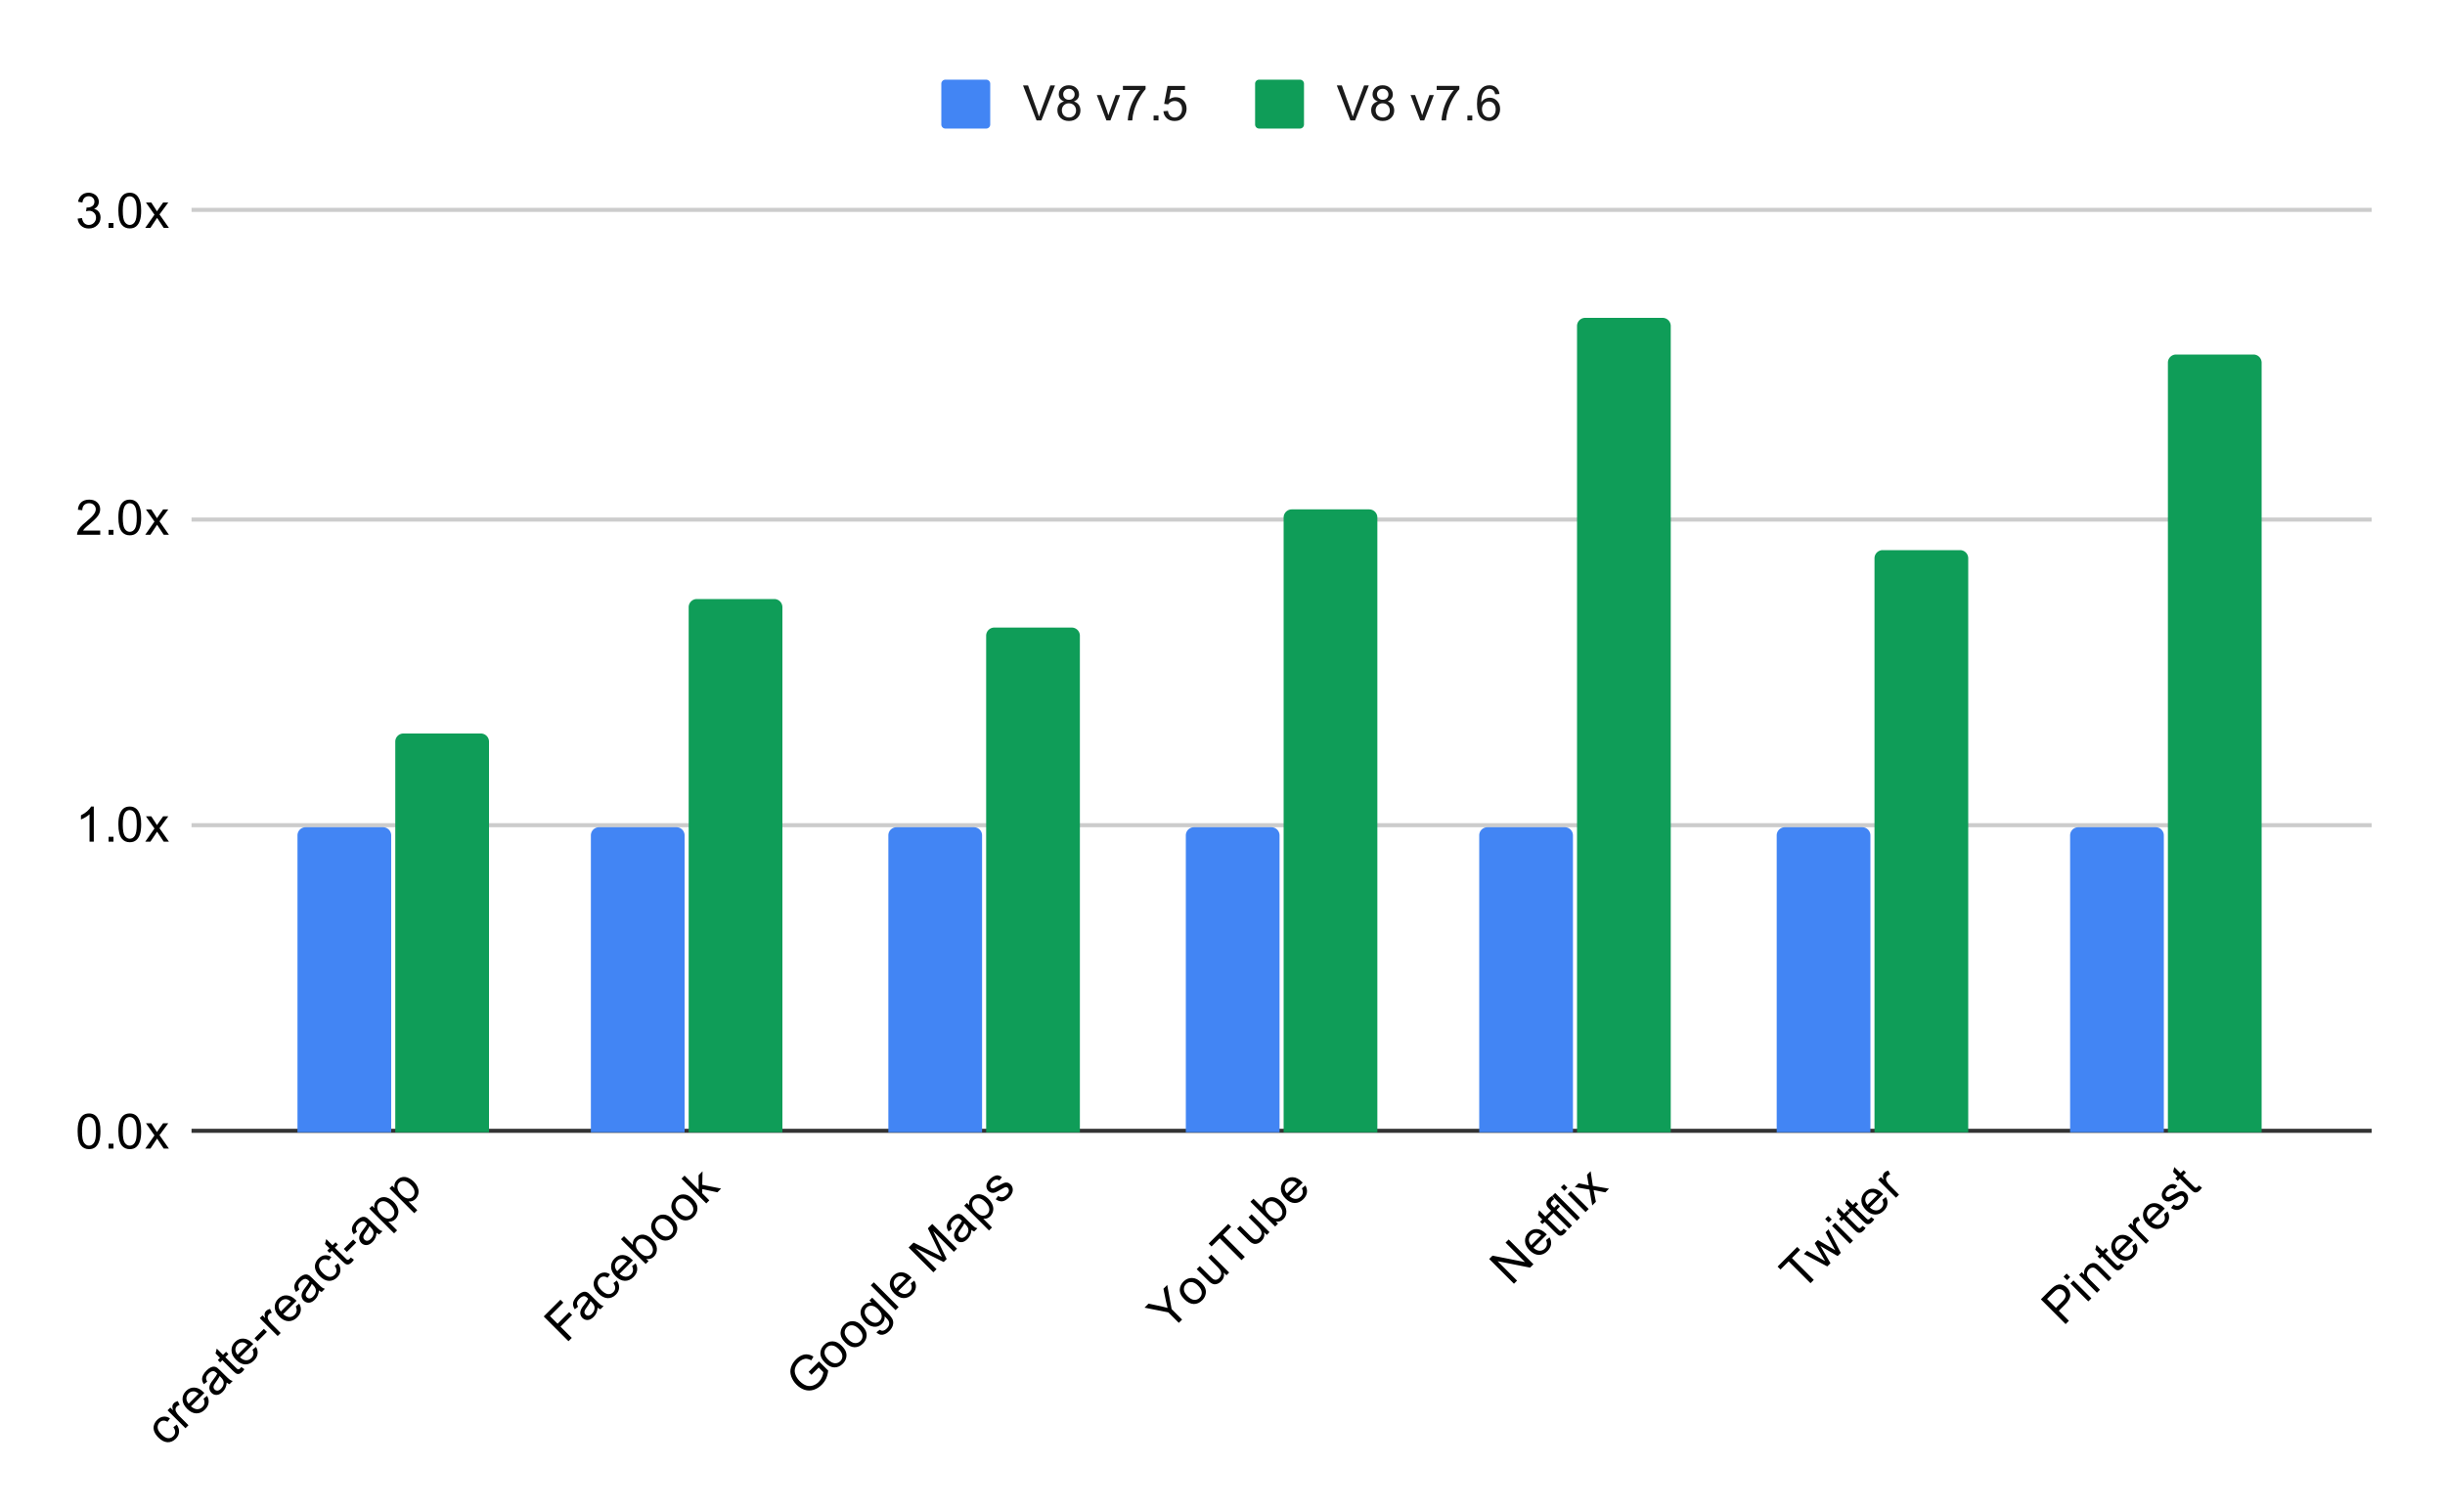 <svg fill="none" height="371" stroke-linecap="square" stroke-miterlimit="10" width="600" xmlns="http://www.w3.org/2000/svg" xmlns:xlink="http://www.w3.org/1999/xlink"><clipPath id="a"><path d="m47.55 51.917h533.9v225.943h-533.9z"/></clipPath><path d="m0 0h600v371h-600z" fill="#fff"/><path d="m47.5 277.5h534" stroke="#333" stroke-linecap="butt"/><path d="m47.5 202.5h534m-534-75h534m-534-76h534" stroke="#ccc" stroke-linecap="butt"/><path clip-path="url(#a)" d="m96 278h-23v-73a2 2 0 0 1 2-2h19a2 2 0 0 1 2 2z"/><path clip-path="url(#a)" d="m96 278h-23v-73a2 2 0 0 1 2-2h19a2 2 0 0 1 2 2z" fill="#4285f4"/><path clip-path="url(#a)" d="m168 278h-23v-73a2 2 0 0 1 2-2h19a2 2 0 0 1 2 2z"/><path clip-path="url(#a)" d="m168 278h-23v-73a2 2 0 0 1 2-2h19a2 2 0 0 1 2 2z" fill="#4285f4"/><path clip-path="url(#a)" d="m241 278h-23v-73a2 2 0 0 1 2-2h19a2 2 0 0 1 2 2z"/><path clip-path="url(#a)" d="m241 278h-23v-73a2 2 0 0 1 2-2h19a2 2 0 0 1 2 2z" fill="#4285f4"/><path clip-path="url(#a)" d="m314 278h-23v-73a2 2 0 0 1 2-2h19a2 2 0 0 1 2 2z"/><path clip-path="url(#a)" d="m314 278h-23v-73a2 2 0 0 1 2-2h19a2 2 0 0 1 2 2z" fill="#4285f4"/><path clip-path="url(#a)" d="m386 278h-23v-73a2 2 0 0 1 2-2h19a2 2 0 0 1 2 2z"/><path clip-path="url(#a)" d="m386 278h-23v-73a2 2 0 0 1 2-2h19a2 2 0 0 1 2 2z" fill="#4285f4"/><path clip-path="url(#a)" d="m459 278h-23v-73a2 2 0 0 1 2-2h19a2 2 0 0 1 2 2z"/><path clip-path="url(#a)" d="m459 278h-23v-73a2 2 0 0 1 2-2h19a2 2 0 0 1 2 2z" fill="#4285f4"/><path clip-path="url(#a)" d="m531 278h-23v-73a2 2 0 0 1 2-2h19a2 2 0 0 1 2 2z"/><path clip-path="url(#a)" d="m531 278h-23v-73a2 2 0 0 1 2-2h19a2 2 0 0 1 2 2z" fill="#4285f4"/><path clip-path="url(#a)" d="m120 278h-23v-96a2 2 0 0 1 2-2h19a2 2 0 0 1 2 2z"/><path clip-path="url(#a)" d="m120 278h-23v-96a2 2 0 0 1 2-2h19a2 2 0 0 1 2 2z" fill="#0f9d58"/><path clip-path="url(#a)" d="m192 278h-23v-129a2 2 0 0 1 2-2h19a2 2 0 0 1 2 2z"/><path clip-path="url(#a)" d="m192 278h-23v-129a2 2 0 0 1 2-2h19a2 2 0 0 1 2 2z" fill="#0f9d58"/><path clip-path="url(#a)" d="m265 278h-23v-122a2 2 0 0 1 2-2h19a2 2 0 0 1 2 2z"/><path clip-path="url(#a)" d="m265 278h-23v-122a2 2 0 0 1 2-2h19a2 2 0 0 1 2 2z" fill="#0f9d58"/><path clip-path="url(#a)" d="m338 278h-23v-151a2 2 0 0 1 2-2h19a2 2 0 0 1 2 2z"/><path clip-path="url(#a)" d="m338 278h-23v-151a2 2 0 0 1 2-2h19a2 2 0 0 1 2 2z" fill="#0f9d58"/><path clip-path="url(#a)" d="m410 278h-23v-198a2 2 0 0 1 2-2h19a2 2 0 0 1 2 2z"/><path clip-path="url(#a)" d="m410 278h-23v-198a2 2 0 0 1 2-2h19a2 2 0 0 1 2 2z" fill="#0f9d58"/><path clip-path="url(#a)" d="m483 278h-23v-141a2 2 0 0 1 2-2h19a2 2 0 0 1 2 2z"/><path clip-path="url(#a)" d="m483 278h-23v-141a2 2 0 0 1 2-2h19a2 2 0 0 1 2 2z" fill="#0f9d58"/><path clip-path="url(#a)" d="m555 278h-23v-189a2 2 0 0 1 2-2h19a2 2 0 0 1 2 2z"/><path clip-path="url(#a)" d="m555 278h-23v-189a2 2 0 0 1 2-2h19a2 2 0 0 1 2 2z" fill="#0f9d58"/><path d="m19.05 277.626q0-1.531.313-2.453.312-.937.921-1.437.625-.5 1.563-.5.687 0 1.203.28.531.282.875.813.344.516.531 1.266.188.75.188 2.031 0 1.516-.313 2.438-.297.922-.922 1.437-.609.5-1.562.5-1.235 0-1.953-.89-.844-1.063-.844-3.485zm1.078 0q0 2.11.5 2.813.5.703 1.219.703.734 0 1.219-.703.5-.703.5-2.813 0-2.125-.5-2.812-.485-.703-1.235-.703-.718 0-1.156.609-.547.781-.547 2.906zm6.516 4.235v-1.203h1.203v1.203zm2.406-4.235q0-1.531.313-2.453.312-.937.921-1.437.625-.5 1.563-.5.687 0 1.203.28.531.282.875.813.344.516.531 1.266.188.75.188 2.031 0 1.516-.313 2.438-.297.922-.922 1.437-.609.5-1.562.5-1.235 0-1.953-.89-.844-1.063-.844-3.485zm1.078 0q0 2.11.5 2.813.5.703 1.219.703.734 0 1.219-.703.5-.703.5-2.813 0-2.125-.5-2.812-.485-.703-1.235-.703-.718 0-1.156.609-.547.781-.547 2.906zm5.516 4.235 2.265-3.235-2.093-2.984h1.312l.953 1.453q.266.422.438.703.25-.39.468-.687l1.047-1.47h1.266l-2.156 2.923 2.312 3.297h-1.281l-1.281-1.938-.344-.515-1.64 2.453zm-12.625-75.315h-1.047v-6.719q-.39.36-1.016.735-.61.359-1.093.53v-1.015q.875-.422 1.53-1 .673-.594.954-1.156h.672zm3.625 0v-1.203h1.203v1.203zm2.406-4.234q0-1.532.313-2.454.312-.937.921-1.437.625-.5 1.563-.5.687 0 1.203.281.531.281.875.813.344.515.531 1.265.188.75.188 2.032 0 1.515-.313 2.437-.297.922-.922 1.438-.609.5-1.562.5-1.235 0-1.953-.891-.844-1.063-.844-3.484zm1.078 0q0 2.109.5 2.812.5.703 1.219.703.734 0 1.219-.703.5-.703.5-2.812 0-2.125-.5-2.813-.485-.703-1.235-.703-.718 0-1.156.61-.547.78-.547 2.906zm5.516 4.234 2.265-3.234-2.093-2.985h1.312l.953 1.453q.266.422.438.703.25-.39.468-.687l1.047-1.469h1.266l-2.156 2.922 2.312 3.297h-1.281l-1.281-1.938-.344-.515-1.64 2.453zm-11.047-76.33v1.015h-5.688q0-.375.125-.734.22-.578.688-1.14.484-.563 1.39-1.298 1.407-1.156 1.891-1.828.5-.672.5-1.265 0-.625-.453-1.047-.453-.438-1.172-.438-.765 0-1.219.453-.453.454-.468 1.266l-1.078-.11q.109-1.218.828-1.843.734-.64 1.968-.64 1.235 0 1.954.687.718.687.718 1.703 0 .516-.218 1.016-.204.484-.704 1.046-.484.547-1.609 1.5-.953.797-1.234 1.094-.266.281-.438.563zm2.047 1.015v-1.203h1.203v1.203zm2.406-4.234q0-1.531.313-2.453.312-.938.921-1.438.625-.5 1.563-.5.687 0 1.203.282.531.28.875.812.344.516.531 1.266.188.75.188 2.031 0 1.516-.313 2.437-.297.922-.922 1.438-.609.5-1.562.5-1.235 0-1.953-.89-.844-1.063-.844-3.485zm1.078 0q0 2.11.5 2.812.5.704 1.219.704.734 0 1.219-.704.5-.703.5-2.812 0-2.125-.5-2.813-.485-.703-1.235-.703-.718 0-1.156.61-.547.781-.547 2.906zm5.516 4.234 2.265-3.234-2.093-2.984h1.312l.953 1.453q.266.422.438.703.25-.39.468-.688l1.047-1.468h1.266l-2.156 2.921 2.312 3.297h-1.281l-1.281-1.937-.344-.516-1.64 2.453zm-16.594-77.58 1.063-.14q.171.89.609 1.296.437.39 1.062.39.75 0 1.266-.515t.516-1.281q0-.719-.485-1.187-.468-.485-1.203-.485-.297 0-.75.125l.125-.937q.11.015.172.015.672 0 1.203-.343.547-.36.547-1.094 0-.578-.39-.953-.391-.391-1.016-.391-.61 0-1.031.39-.407.391-.516 1.157l-1.063-.188q.188-1.046.875-1.625.688-.593 1.704-.593.703 0 1.296.312.594.297.907.813.312.515.312 1.109 0 .547-.297 1.016-.297.453-.875.718.75.172 1.172.735.422.547.422 1.39 0 1.125-.828 1.907-.813.78-2.063.78-1.125 0-1.875-.671-.75-.687-.859-1.75zm7.594 2.266v-1.203h1.203v1.203zm2.406-4.235q0-1.531.313-2.453.312-.937.921-1.437.625-.5 1.563-.5.687 0 1.203.28.531.282.875.813.344.516.531 1.266.188.75.188 2.031 0 1.516-.313 2.438-.297.922-.922 1.437-.609.5-1.562.5-1.235 0-1.953-.89-.844-1.063-.844-3.485zm1.078 0q0 2.11.5 2.813.5.703 1.219.703.734 0 1.219-.703.5-.703.5-2.813 0-2.125-.5-2.812-.485-.703-1.235-.703-.718 0-1.156.609-.547.781-.547 2.906zm5.516 4.235 2.265-3.235-2.093-2.984h1.312l.953 1.453q.266.422.438.703.25-.39.468-.687l1.047-1.47h1.266l-2.156 2.923 2.312 3.297h-1.281l-1.281-1.938-.344-.515-1.64 2.453zm6.899 294.313.829-.63q.63.872.563 1.8-.066.928-.784 1.647-.906.906-2.044.872-1.138-.055-2.243-1.16-.707-.707-1.005-1.47-.299-.784-.089-1.524.221-.751.796-1.326.707-.707 1.524-.795.818-.11 1.625.43l-.62.84q-.54-.342-1.027-.298-.497.033-.873.409-.563.563-.508 1.326.044.751.917 1.624.895.895 1.635.95.74.055 1.282-.486.442-.442.464-.994.033-.564-.442-1.216zm2.972.253-4.397-4.397.674-.674.663.663q-.21-.718-.144-1.072.066-.375.332-.64.375-.376.994-.53l.442.95q-.442.11-.707.375-.254.254-.298.608-.045.331.143.674.265.53.73.994l2.309 2.31-.74.74zm4.43-7.259.863-.685q.497.851.375 1.724-.121.873-.884 1.635-.96.961-2.132.94-1.16-.034-2.232-1.106-1.105-1.104-1.138-2.287-.044-1.193.862-2.099.884-.884 2.033-.84 1.16.034 2.254 1.127l.199.2-3.282 3.28q.774.686 1.525.708.74.01 1.293-.542.408-.408.486-.906.077-.519-.221-1.149zm-3.645 1.238 2.452-2.453q-.607-.52-1.115-.563-.796-.067-1.36.497-.519.52-.53 1.215 0 .685.553 1.304zm9.336-5.182q-.067.774-.31 1.304-.232.52-.674.961-.729.73-1.47.762-.74.034-1.292-.519-.32-.32-.442-.729-.132-.42-.044-.818.077-.408.298-.784.144-.276.542-.785.795-.994 1.072-1.58l-.188-.187q-.464-.464-.862-.442-.53.044-1.094.607-.52.52-.585.962-.078.43.265 1.016l-.829.63q-.365-.564-.42-1.083-.055-.52.221-1.105t.84-1.149q.563-.563 1.05-.784.486-.221.85-.188.365.033.74.276.221.155.719.652l.994.994q1.039 1.039 1.359 1.271.331.221.73.331l-.785.785q-.343-.122-.685-.398zm-1.735-1.602q-.243.575-.928 1.503-.398.53-.497.806-.11.265-.066.53.055.255.254.454.298.298.718.276.43-.033.862-.464.43-.431.574-.95.155-.53-.022-1.017-.133-.376-.619-.862zm5.314-2.22.763.54q-.254.387-.497.63-.41.41-.752.509-.353.088-.663-.022-.298-.122-.972-.796l-2.53-2.53-.541.541-.575-.574.541-.542-1.093-1.093.298-1.183 1.536 1.536.751-.751.575.574-.752.752 2.575 2.574q.32.32.442.376.132.044.276.01.143-.032.31-.198.132-.133.308-.354zm2.752-4.254.861-.685q.498.85.376 1.723-.122.873-.884 1.635-.961.962-2.132.94-1.16-.034-2.232-1.105-1.105-1.105-1.138-2.287-.044-1.194.862-2.1.884-.883 2.033-.84 1.16.034 2.254 1.128l.198.199-3.281 3.281q.773.685 1.525.707.74.011 1.292-.541.41-.41.487-.906.077-.52-.221-1.15zm-3.646 1.237 2.452-2.453q-.607-.519-1.116-.563-.795-.066-1.359.497-.519.52-.53 1.215 0 .685.553 1.304zm4.883-3.292-.751-.752 2.298-2.298.751.752zm4.939-1.293-4.398-4.397.674-.674.663.663q-.21-.719-.143-1.072.066-.376.331-.64.376-.377.994-.531l.442.95q-.442.11-.707.376-.254.254-.298.607-.044.332.144.674.265.53.729.995l2.309 2.309zm4.43-7.259.862-.685q.497.85.376 1.724-.122.872-.884 1.635-.962.961-2.133.939-1.16-.033-2.231-1.105-1.105-1.105-1.138-2.287-.045-1.193.861-2.1.884-.883 2.033-.839 1.16.033 2.254 1.127l.199.199-3.281 3.281q.773.685 1.524.707.74.012 1.293-.54.409-.41.486-.907.077-.52-.22-1.149zm-3.646 1.237 2.453-2.452q-.608-.52-1.116-.564-.795-.066-1.359.497-.52.52-.53 1.216 0 .685.552 1.303zm9.336-5.181q-.066.773-.31 1.303-.231.52-.673.962-.73.729-1.47.762-.74.033-1.292-.52-.32-.32-.442-.728-.133-.42-.044-.818.077-.409.298-.784.143-.277.541-.785.796-.994 1.072-1.58l-.188-.188q-.464-.464-.862-.442-.53.045-1.093.608-.52.52-.586.961-.077.431.265 1.017l-.829.63q-.364-.564-.42-1.083-.055-.52.222-1.105.276-.586.84-1.15.563-.563 1.049-.784.486-.22.85-.187.365.033.74.276.222.154.72.652l.993.994q1.039 1.039 1.36 1.27.33.222.729.332l-.785.784q-.342-.121-.685-.397zm-1.734-1.602q-.244.574-.929 1.502-.397.53-.497.807-.11.265-.066.53.055.254.254.453.298.298.718.276.431-.033.862-.464.43-.43.575-.95.154-.53-.023-1.016-.132-.376-.618-.862zm5.612-4.42.829-.63q.63.873.563 1.801-.066.928-.784 1.647-.906.906-2.044.872-1.138-.055-2.243-1.16-.707-.707-1.005-1.47-.299-.784-.089-1.524.221-.751.796-1.326.707-.707 1.524-.795.818-.11 1.625.43l-.62.84q-.54-.342-1.027-.298-.497.033-.873.409-.563.563-.508 1.326.044.751.917 1.624.895.895 1.635.95.74.055 1.282-.486.442-.442.464-.994.033-.564-.442-1.216zm3.945-2.044.762.542q-.254.386-.497.63-.41.408-.752.508-.353.088-.663-.022-.298-.122-.972-.796l-2.53-2.53-.541.541-.575-.574.542-.542-1.094-1.093.298-1.183 1.536 1.536.751-.751.575.574-.752.752 2.575 2.574q.32.32.442.376.132.044.276.01.143-.032.31-.198.132-.133.309-.354zm-.962-1.359-.751-.751 2.298-2.298.751.751zm7.281-4.717q-.066.773-.31 1.303-.231.52-.673.962-.73.729-1.47.762-.74.033-1.292-.52-.32-.32-.442-.729-.133-.42-.044-.817.077-.409.298-.785.144-.276.541-.784.796-.994 1.072-1.58l-.188-.188q-.464-.464-.862-.442-.53.044-1.093.608-.52.52-.586.961-.077.431.265 1.017l-.828.63q-.365-.564-.42-1.083-.055-.52.22-1.105.277-.586.84-1.15.564-.563 1.05-.784.486-.22.85-.188.365.034.741.277.221.154.718.651l.995.995q1.038 1.038 1.359 1.27.331.221.729.332l-.785.784q-.342-.121-.685-.397zm-1.734-1.602q-.243.574-.928 1.502-.398.53-.498.807-.11.265-.066.53.055.254.254.453.299.298.718.276.431-.033.862-.464.431-.43.575-.95.154-.53-.022-1.016-.133-.376-.62-.862zm6.043 1.756-6.088-6.088.674-.673.564.563q-.088-.575.044-1.039.144-.475.575-.906.563-.563 1.281-.707.718-.143 1.459.177.751.31 1.38.94.675.673.973 1.458.31.773.133 1.524-.177.752-.685 1.26-.376.376-.83.52-.463.132-.883.088l2.143 2.143zm-3.193-4.54q.85.85 1.602.916.74.056 1.227-.43.497-.498.43-1.271-.066-.774-.95-1.657-.84-.84-1.59-.906-.763-.078-1.25.408-.474.476-.397 1.282.077.807.928 1.657zm8.143-.41-6.088-6.087.674-.674.564.563q-.089-.574.044-1.038.143-.475.574-.906.564-.564 1.282-.707.718-.144 1.458.176.752.31 1.381.94.674.673.973 1.458.31.773.132 1.525-.176.75-.685 1.26-.375.375-.828.518-.464.133-.884.089l2.143 2.143zm-3.193-4.54q.85.85 1.602.917.74.055 1.226-.431.498-.498.431-1.27-.066-.774-.95-1.658-.84-.84-1.59-.906-.763-.077-1.25.409-.474.475-.397 1.281.077.807.928 1.658zm41.041 35.952-6.077-6.077 4.099-4.1.718.719-3.292 3.292 1.878 1.879 2.85-2.85.718.717-2.85 2.85 2.762 2.763zm7.148-8.232q-.066.774-.31 1.304-.231.52-.673.961-.73.73-1.47.763-.74.033-1.292-.52-.32-.32-.442-.729-.133-.42-.045-.817.078-.41.299-.785.143-.276.541-.784.796-.995 1.072-1.58l-.188-.188q-.464-.464-.862-.442-.53.044-1.094.608-.519.519-.585.96-.078.432.265 1.017l-.829.63q-.364-.563-.42-1.083-.055-.519.221-1.104.277-.586.84-1.15.564-.563 1.05-.784.486-.221.85-.188.365.033.74.276.222.155.719.652l.994.995q1.039 1.038 1.36 1.27.33.221.728.332l-.784.784q-.343-.121-.685-.398zm-1.735-1.602q-.243.575-.928 1.503-.398.53-.497.806-.11.266-.066.53.055.255.254.454.298.298.718.276.43-.033.862-.464.43-.43.574-.95.155-.53-.022-1.017-.132-.375-.618-.861zm5.613-4.42.829-.629q.63.873.563 1.801-.066.928-.784 1.646-.906.906-2.044.873-1.138-.055-2.243-1.16-.707-.707-1.006-1.47-.298-.784-.088-1.524.221-.751.796-1.326.707-.707 1.524-.795.818-.11 1.624.43l-.618.84q-.542-.342-1.028-.298-.497.033-.873.409-.563.563-.508 1.325.044.752.917 1.625.895.894 1.635.95.74.055 1.282-.486.442-.442.464-.995.033-.563-.442-1.215zm4.574-4.175.862-.685q.497.85.376 1.723-.122.873-.884 1.635-.962.962-2.133.94-1.16-.034-2.232-1.105-1.104-1.105-1.138-2.287-.044-1.194.862-2.1.884-.884 2.033-.84 1.16.034 2.254 1.128l.199.198-3.281 3.282q.773.685 1.524.707.74.011 1.293-.541.409-.41.486-.906.077-.52-.22-1.15zm-3.646 1.237 2.453-2.453q-.608-.52-1.116-.563-.796-.067-1.359.497-.52.52-.53 1.215 0 .685.552 1.304zm7.69-2.453-.696.696-6.077-6.076.751-.752 2.166 2.166q-.11-1.06.619-1.79.408-.409.928-.597.519-.21 1.05-.143.54.055 1.093.342.553.287 1.028.763 1.127 1.126 1.182 2.309.055 1.182-.718 1.955-.785.785-1.879.575zm-2.243-2.22q.784.784 1.359.916.928.221 1.525-.375.486-.486.42-1.26-.056-.784-.906-1.635-.862-.862-1.614-.928-.75-.066-1.237.42-.486.486-.42 1.282.066.773.873 1.58zm4.033-3.967q-1.227-1.226-1.138-2.486.077-1.05.895-1.867.906-.906 2.077-.884 1.17 0 2.22 1.05.851.85 1.083 1.59.232.74.011 1.514-.22.752-.795 1.326-.917.917-2.077.906-1.16-.033-2.276-1.149zm.762-.762q.84.84 1.624.895.796.044 1.348-.509.564-.563.508-1.348-.055-.784-.917-1.646-.817-.817-1.613-.862-.784-.055-1.337.498-.552.552-.508 1.348.044.773.895 1.624zm4.187-4.188q-1.226-1.226-1.138-2.486.078-1.05.895-1.867.906-.906 2.078-.884 1.17 0 2.22 1.05.851.85 1.083 1.59.232.741.011 1.514-.22.752-.795 1.326-.917.917-2.078.906-1.16-.033-2.276-1.149zm.763-.762q.84.84 1.624.895.795.044 1.348-.508.563-.564.508-1.348-.055-.785-.917-1.647-.818-.817-1.613-.861-.784-.056-1.337.497-.552.552-.508 1.348.044.773.895 1.624zm6.662-2.265-6.077-6.077.752-.751 3.469 3.47-.033-3.547.972-.973-.066 3.315 4.63.917-.918.917-3.712-.796-.011 1.028 1.745 1.746-.75.751zm25.816 42.051-.707-.707 2.552-2.575 2.254 2.254q-.11 1.06-.497 1.934-.398.862-1.061 1.524-.895.895-2.01 1.26-1.117.342-2.21 0-1.094-.365-1.99-1.26-.894-.895-1.292-2.021-.398-1.15-.066-2.21.32-1.072 1.226-1.978.663-.663 1.403-.983.74-.32 1.426-.232.685.066 1.458.53l-.52.917q-.607-.32-1.082-.375-.464-.067-.994.154-.542.21-.995.663-.552.553-.795 1.127-.232.564-.21 1.094.033.52.232.983.331.796.983 1.448.818.817 1.646 1.093.829.254 1.624-.01.796-.266 1.404-.874.519-.519.817-1.215.287-.707.32-1.182l-1.137-1.138-1.78 1.779zm3.336-2.961q-1.226-1.227-1.138-2.486.078-1.05.895-1.867.906-.906 2.078-.884 1.17 0 2.22 1.05.851.85 1.083 1.59.232.74.011 1.514-.22.751-.795 1.326-.917.917-2.078.906-1.16-.033-2.276-1.15zm.763-.763q.84.84 1.624.895.795.044 1.348-.508.563-.563.508-1.348-.055-.784-.917-1.646-.817-.818-1.613-.862-.784-.055-1.337.497-.552.553-.508 1.348.044.774.895 1.624zm4.187-4.187q-1.226-1.226-1.138-2.486.078-1.05.895-1.867.906-.906 2.077-.884 1.171 0 2.221 1.05.85.85 1.083 1.59.232.74.01 1.514-.22.752-.795 1.326-.917.917-2.077.906-1.16-.033-2.276-1.149zm.763-.762q.84.84 1.624.895.795.044 1.348-.509.563-.563.508-1.348-.055-.784-.917-1.646-.818-.817-1.613-.862-.785-.055-1.337.498-.553.552-.508 1.347.044.774.895 1.625zm6.883-1.757.84-.619q.375.287.74.232.486-.066.961-.541.52-.52.586-1.006.077-.497-.188-.96-.166-.3-.906-1.017.088 1.06-.641 1.79-.906.906-2.055.75-1.16-.165-2.066-1.07-.63-.63-.94-1.382-.309-.773-.165-1.491.144-.719.73-1.304.784-.785 1.922-.663l-.53-.53.684-.685 3.801 3.8q1.028 1.028 1.248 1.669.221.64.012 1.336-.2.708-.862 1.37-.785.785-1.624.918-.84.132-1.547-.597zm-2.022-3.26q.862.862 1.602.918.74.055 1.26-.464.519-.52.464-1.26-.045-.751-.884-1.591-.807-.806-1.58-.85-.763-.056-1.27.452-.498.498-.443 1.26.055.74.85 1.536zm6.728-2.176-6.076-6.077.751-.751 6.077 6.077zm3.735-6.563.862-.685q.497.85.375 1.724-.121.873-.884 1.635-.96.961-2.132.94-1.16-.034-2.232-1.106-1.105-1.105-1.138-2.287-.044-1.193.862-2.1.884-.883 2.033-.839 1.16.033 2.254 1.127l.199.2-3.282 3.28q.774.685 1.525.708.74.01 1.293-.542.409-.409.486-.906.077-.519-.221-1.149zm-3.646 1.238 2.453-2.453q-.608-.52-1.116-.564-.796-.066-1.36.498-.518.519-.53 1.215 0 .685.553 1.304zm9.192-3.956-6.076-6.076 1.215-1.216 5.734 2.862q.807.409 1.193.619-.232-.431-.651-1.293l-2.774-5.69 1.083-1.083 6.077 6.077-.774.773-5.082-5.082 3.315 6.85-.73.73-6.927-3.415 5.17 5.17zm9.336-10.419q-.066.774-.31 1.304-.231.52-.673.961-.73.73-1.47.763-.74.033-1.292-.52-.32-.32-.442-.729-.133-.42-.044-.817.077-.41.298-.785.144-.276.541-.784.796-.995 1.072-1.58l-.188-.188q-.464-.464-.862-.442-.53.044-1.093.608-.52.519-.586.961-.077.43.265 1.016l-.828.63q-.365-.563-.42-1.083-.055-.519.22-1.104.277-.586.84-1.15.564-.563 1.05-.784.486-.22.85-.188.365.033.741.276.221.155.718.652l.995.995q1.038 1.038 1.359 1.27.331.221.729.332l-.785.784q-.342-.121-.685-.398zm-1.734-1.602q-.243.575-.928 1.503-.398.53-.498.807-.11.265-.066.53.055.254.254.453.299.298.718.276.431-.033.862-.464.431-.43.575-.95.154-.53-.022-1.017-.133-.375-.62-.861zm6.043 1.757-6.087-6.088.673-.674.564.564q-.088-.575.044-1.039.144-.475.575-.906.563-.563 1.281-.707.718-.143 1.459.177.751.31 1.38.94.675.673.973 1.458.31.773.133 1.524-.177.752-.685 1.26-.376.375-.829.52-.464.132-.884.087l2.143 2.144zm-3.193-4.54q.851.85 1.602.916.74.055 1.227-.43.497-.498.43-1.271-.066-.774-.95-1.658-.84-.84-1.59-.906-.763-.077-1.25.41-.474.474-.397 1.28.077.807.928 1.658zm4.84-3.117.618-.84q.508.376 1.017.332.519-.055 1.038-.574.508-.508.553-.95.044-.464-.243-.752-.255-.254-.62-.177-.253.056-1.016.509-1.027.607-1.491.784-.464.155-.895.055-.431-.099-.762-.43-.288-.288-.41-.674-.12-.387-.054-.785.055-.298.265-.685.21-.387.563-.74.508-.508 1.05-.74.541-.255.983-.188.442.066.928.42l-.63.828q-.375-.287-.806-.232-.431.033-.873.475-.508.509-.552.906-.056.387.176.619.144.144.343.166.22.022.486-.089.155-.066.85-.475 1.017-.574 1.46-.751.441-.177.872-.1.43.078.818.465.375.375.486.928.11.53-.11 1.127-.233.585-.752 1.104-.862.862-1.668.962-.807.077-1.625-.498zm44.94 30.329-2.574-2.575-5.845-1.16.984-.983 3.027.64q.84.178 1.646.41-.199-.752-.409-1.735l-.607-2.972.928-.928 1.082 5.922 2.575 2.574zm1.381-5.779q-1.226-1.226-1.138-2.486.078-1.05.895-1.867.906-.906 2.077-.884 1.171 0 2.221 1.05.85.85 1.083 1.591.232.74.01 1.514-.22.75-.795 1.325-.917.917-2.077.906-1.16-.033-2.276-1.149zm.763-.762q.84.84 1.624.895.795.044 1.348-.508.563-.564.508-1.348-.055-.785-.917-1.646-.818-.818-1.613-.862-.785-.055-1.337.497-.552.552-.508 1.348.044.773.895 1.624zm9.546-5.149-.652-.651q.232 1.27-.652 2.154-.387.387-.873.586-.486.176-.873.121-.398-.066-.795-.331-.254-.166-.74-.652l-2.719-2.718.752-.751 2.442 2.441q.574.575.828.74.354.221.751.177.398-.066.74-.408.332-.332.454-.785.121-.475-.056-.895-.165-.43-.729-.994l-2.353-2.354.74-.74 4.397 4.397zm3.7-3.7-5.358-5.36-2 2-.718-.718 4.818-4.817.718.718-2.011 2.011 5.358 5.359-.806.806zm6.2-6.2-.653-.651q.232 1.27-.652 2.155-.386.386-.872.585-.487.177-.873.122-.398-.067-.796-.332-.254-.166-.74-.652l-2.718-2.718.751-.75 2.442 2.44q.575.575.829.741.353.221.75.177.399-.066.741-.409.332-.331.453-.784.122-.476-.055-.895-.166-.431-.73-.995l-2.353-2.353.74-.74 4.398 4.397-.663.663zm2.75-2.75-.696.696-6.077-6.077.752-.751 2.165 2.165q-.11-1.06.619-1.79.409-.408.928-.596.52-.21 1.05-.144.541.055 1.093.343.553.287 1.028.762 1.127 1.127 1.182 2.31.055 1.181-.718 1.955-.784.784-1.878.574zm-2.243-2.22q.785.784 1.36.916.927.221 1.524-.376.486-.486.42-1.26-.055-.784-.906-1.634-.862-.862-1.613-.928-.752-.067-1.238.42-.486.486-.42 1.281.067.774.873 1.58zm8.099-6.464.862-.685q.497.85.375 1.723-.121.873-.884 1.635-.96.962-2.132.94-1.16-.034-2.232-1.105-1.105-1.105-1.138-2.287-.044-1.194.862-2.1.884-.883 2.033-.84 1.16.034 2.254 1.128l.199.199-3.282 3.281q.774.685 1.525.707.74.011 1.293-.541.409-.41.486-.906.077-.52-.221-1.15zm-3.646 1.237 2.453-2.453q-.608-.519-1.116-.563-.796-.066-1.36.497-.519.52-.53 1.215 0 .685.553 1.304zm55.691 22.186-6.077-6.077.818-.818 7.966 1.58-4.773-4.773.773-.773 6.077 6.077-.829.828-7.966-1.58 4.773 4.773zm7.866-10.695.862-.685q.497.85.376 1.723-.122.873-.884 1.635-.961.962-2.132.94-1.16-.034-2.232-1.105-1.105-1.105-1.138-2.287-.044-1.194.862-2.1.883-.884 2.033-.84 1.16.034 2.253 1.128l.2.198-3.282 3.282q.773.685 1.525.707.74.011 1.292-.541.41-.41.486-.906.078-.52-.22-1.15zm-3.646 1.237 2.453-2.453q-.608-.519-1.116-.563-.795-.067-1.359.497-.519.52-.53 1.215 0 .685.552 1.304zm7.966-4.055.763.542q-.254.386-.497.63-.41.408-.752.508-.353.088-.663-.023-.298-.121-.972-.795l-2.53-2.53-.541.541-.575-.574.541-.542-1.093-1.093.298-1.183 1.536 1.536.751-.751.575.574-.752.752 2.575 2.574q.32.32.442.376.132.044.276.01.143-.032.31-.198.132-.133.308-.354zm1.337-.01-3.822-3.824-.663.663-.575-.574.663-.663-.475-.475q-.442-.442-.575-.73-.187-.408-.1-.85.1-.453.586-.94.32-.32.774-.618l.53.751q-.265.2-.475.41-.342.342-.342.629.01.276.408.674l.41.409.861-.862.575.574-.862.862 3.823 3.823-.74.74zm1.923-1.923-6.077-6.077.751-.751 6.077 6.076zm-3.072-7.359-.862-.861.752-.752.862.862zm5.215 5.215-4.397-4.397.751-.751 4.397 4.397-.75.751zm1.624-1.624-.685-3.889-3.59-.63.928-.928 1.701.354q.486.11.807.188-.1-.453-.155-.818l-.298-1.779.895-.895.54 3.591 3.967.696-.906.906-2.276-.464-.607-.121.574 2.894zm53.559 19.081-5.359-5.359-2 2-.718-.718 4.818-4.817.718.718-2.011 2.01 5.358 5.36zm4.121-4.121-5.745-3.05.773-.773 3.237 1.845 1.205.674q-.045-.088-.674-1.138l-1.879-3.27.763-.763 3.215 1.89 1.06.618-.596-1.104-1.79-3.293.73-.73 3.016 5.78-.774.773-3.337-1.945-.917-.563 2.497 4.264zm.343-10.772-.862-.862.751-.752.862.862zm5.214 5.214-4.397-4.397.751-.751 4.398 4.397zm3.083-4.408.762.541q-.254.387-.497.63-.409.409-.751.508-.354.089-.663-.022-.298-.121-.972-.795l-2.53-2.53-.542.541-.574-.574.541-.542-1.094-1.094.298-1.182 1.536 1.536.752-.751.574.574-.751.752 2.574 2.574q.32.32.442.375.133.045.276.012.144-.034.31-.2.132-.132.309-.353zm2.121-2.121.763.541q-.254.387-.498.63-.408.409-.75.508-.354.089-.664-.022-.298-.121-.972-.795l-2.53-2.53-.542.54-.574-.574.541-.541-1.093-1.094.298-1.182 1.536 1.536.75-.752.575.575-.75.751 2.573 2.575q.32.32.442.375.133.044.277.011.143-.033.309-.199.132-.132.31-.353zm2.751-4.254.862-.685q.497.85.376 1.724-.122.873-.884 1.635-.961.961-2.132.939-1.16-.033-2.232-1.105-1.105-1.105-1.138-2.287-.044-1.193.861-2.1.884-.883 2.033-.839 1.16.033 2.254 1.127l.2.199-3.282 3.281q.773.685 1.525.708.74.01 1.292-.542.409-.409.486-.906.078-.52-.22-1.149zm-3.646 1.238 2.453-2.453q-.608-.52-1.116-.564-.795-.066-1.359.497-.519.52-.53 1.216 0 .685.552 1.304zm6.994-1.757-4.397-4.398.674-.673.663.662q-.21-.718-.144-1.071.066-.376.331-.641.376-.376.995-.53l.442.95q-.442.11-.707.375-.254.255-.299.608-.044.332.144.674.265.53.73.994l2.308 2.31zm41.626 31.013-6.076-6.077 2.298-2.298q.596-.596.972-.861.53-.376 1.038-.465.52-.099 1.072.1.564.188 1.017.64.773.774.817 1.813.044 1.016-1.248 2.309l-1.558 1.558 2.475 2.475zm-2.375-3.988 1.569-1.57q.784-.784.817-1.391.033-.63-.497-1.16-.375-.376-.84-.442-.464-.089-.861.132-.266.155-.807.696l-1.558 1.558zm2.729-6.795-.862-.862.751-.751.862.861zm5.215 5.215-4.398-4.398.752-.751 4.397 4.397zm2.121-2.122-4.397-4.397.663-.663.618.619q-.232-1.205.685-2.122.398-.397.873-.585.486-.199.884-.133.398.067.774.31.243.176.762.696l2.707 2.707-.74.74-2.674-2.674q-.464-.464-.774-.596-.309-.133-.663-.045-.364.078-.663.376-.475.475-.519 1.138-.044.64.796 1.48l2.408 2.409zm5.911-7.236.762.54q-.254.388-.497.63-.409.41-.751.509-.354.088-.663-.022-.298-.122-.972-.796l-2.53-2.53-.542.542-.574-.575.541-.541-1.094-1.094.299-1.182 1.535 1.535.752-.75.574.574-.751.75 2.574 2.575q.32.32.442.376.133.044.276.01.144-.032.31-.198.132-.133.31-.353zm2.751-4.254.862-.685q.497.85.376 1.723-.122.873-.884 1.636-.962.96-2.133.939-1.16-.034-2.231-1.105-1.105-1.105-1.139-2.287-.044-1.193.862-2.1.884-.883 2.033-.84 1.16.034 2.254 1.128l.199.199-3.281 3.281q.773.685 1.524.707.74.011 1.293-.541.409-.409.486-.906.077-.52-.22-1.15zm-3.646 1.237 2.453-2.453q-.608-.519-1.116-.563-.796-.066-1.359.497-.52.52-.53 1.216 0 .685.552 1.303zm6.994-1.756-4.397-4.398.673-.674.663.663q-.21-.718-.143-1.072.066-.375.331-.64.376-.376.995-.53l.442.95q-.442.11-.708.375-.254.254-.298.608-.044.331.144.674.265.53.729.994l2.31 2.31zm4.43-7.26.862-.684q.497.85.376 1.723-.122.873-.884 1.635-.961.962-2.132.94-1.16-.034-2.232-1.105-1.105-1.105-1.138-2.287-.044-1.194.861-2.1.884-.884 2.033-.84 1.16.034 2.254 1.128l.2.198-3.282 3.282q.773.685 1.524.707.74.011 1.293-.541.409-.41.486-.906.078-.52-.22-1.15zm-3.646 1.238 2.453-2.453q-.608-.519-1.116-.563-.795-.066-1.359.497-.52.52-.53 1.215 0 .685.552 1.304zm5.392-2.784.619-.84q.508.376 1.016.332.52-.056 1.039-.575.508-.508.552-.95.044-.464-.243-.751-.254-.255-.619-.177-.254.055-1.016.508-1.028.608-1.492.784-.464.155-.895.056-.43-.1-.762-.431-.287-.287-.409-.674-.121-.387-.055-.785.055-.298.265-.685.21-.386.564-.74.508-.508 1.05-.74.54-.254.983-.188.442.066.928.42l-.63.829q-.376-.288-.807-.232-.43.033-.872.475-.509.508-.553.906-.055.386.177.618.143.144.342.166.221.022.486-.088.155-.067.851-.475 1.017-.575 1.459-.752.442-.176.873-.1.43.078.817.465.376.376.486.928.11.53-.11 1.127-.232.586-.752 1.105-.861.862-1.668.961-.807.077-1.624-.497zm6.817-5.513.762.541q-.254.387-.497.63-.409.409-.751.508-.354.088-.663-.022-.298-.122-.972-.796l-2.53-2.53-.542.542-.574-.575.541-.541-1.094-1.094.298-1.182 1.536 1.535.751-.75.575.574-.751.751 2.574 2.574q.32.32.442.376.133.044.276.011.144-.033.31-.199.132-.132.309-.353z" fill="#000"/><path d="m231 20.55a1 1 0 0 1 1-1h10a1 1 0 0 1 1 1v10a1 1 0 0 1 -1 1h-10a1 1 0 0 1 -1-1z" fill="#4285f4"/><path d="m254.375 29.55-3.328-8.594h1.234l2.235 6.25q.265.75.453 1.407.203-.704.469-1.407l2.312-6.25h1.156l-3.36 8.594zm6.75-4.656q-.656-.25-.984-.688-.313-.453-.313-1.062 0-.938.672-1.578.688-.641 1.797-.641 1.125 0 1.812.656.688.657.688 1.594 0 .594-.313 1.031-.312.438-.953.688.797.25 1.203.828.407.578.407 1.375 0 1.094-.782 1.844-.765.75-2.046.75-1.266 0-2.047-.75-.782-.75-.782-1.875 0-.844.422-1.407.438-.562 1.219-.765zm-.219-1.797q0 .61.39 1 .407.39 1.032.39.61 0 1-.374.39-.391.39-.954 0-.578-.406-.968-.406-.407-1-.407-.609 0-1.015.391-.39.39-.39.922zm-.328 3.969q0 .453.203.875.219.422.64.656.423.234.907.234.75 0 1.235-.484.5-.485.5-1.235 0-.765-.5-1.265-.5-.5-1.266-.5-.75 0-1.235.5-.484.484-.484 1.219zm10.938 2.484-2.36-6.219h1.11l1.343 3.719q.204.61.391 1.25.14-.484.39-1.172l1.391-3.797h1.078l-2.359 6.219zm4.046-7.469v-1.015h5.563v.828q-.813.875-1.625 2.328-.797 1.437-1.234 2.969-.329 1.078-.407 2.359h-1.093q.015-1.016.39-2.453.39-1.438 1.094-2.766.719-1.328 1.531-2.25zm7.532 7.469v-1.203h1.203v1.203zm2.406-2.25 1.11-.094q.124.813.562 1.219.453.406 1.094.406.75 0 1.28-.578.532-.578.532-1.515 0-.907-.515-1.422-.5-.532-1.329-.532-.5 0-.921.235-.407.234-.641.594l-.985-.125.829-4.407h4.28v1h-3.437l-.453 2.313q.766-.547 1.61-.547 1.125 0 1.89.781.781.781.781 2.016 0 1.156-.671 2.015-.829 1.032-2.25 1.032-1.172 0-1.922-.657-.735-.656-.844-1.734z" fill="#1a1a1a"/><path d="m308 20.55a1 1 0 0 1 1-1h10a1 1 0 0 1 1 1v10a1 1 0 0 1 -1 1h-10a1 1 0 0 1 -1-1z" fill="#0f9d58"/><path d="m331.375 29.55-3.328-8.594h1.234l2.235 6.25q.265.75.453 1.407.203-.704.469-1.407l2.312-6.25h1.156l-3.36 8.594zm6.75-4.656q-.656-.25-.984-.688-.313-.453-.313-1.062 0-.938.672-1.578.688-.641 1.797-.641 1.125 0 1.812.656.688.657.688 1.594 0 .594-.313 1.031-.312.438-.953.688.797.25 1.203.828.407.578.407 1.375 0 1.094-.782 1.844-.765.75-2.046.75-1.266 0-2.047-.75-.782-.75-.782-1.875 0-.844.422-1.407.438-.562 1.219-.765zm-.219-1.797q0 .61.39 1 .407.39 1.032.39.61 0 1-.374.39-.391.39-.954 0-.578-.406-.968-.406-.407-1-.407-.609 0-1.015.391-.39.39-.39.922zm-.328 3.969q0 .453.203.875.219.422.64.656.423.234.907.234.75 0 1.235-.484.5-.485.5-1.235 0-.765-.5-1.265-.5-.5-1.266-.5-.75 0-1.235.5-.484.484-.484 1.219zm10.938 2.484-2.36-6.219h1.11l1.343 3.719q.204.61.391 1.25.14-.484.39-1.172l1.391-3.797h1.078l-2.359 6.219zm4.046-7.469v-1.015h5.563v.828q-.813.875-1.625 2.328-.797 1.437-1.234 2.969-.329 1.078-.407 2.359h-1.093q.015-1.016.39-2.453.39-1.438 1.094-2.766.719-1.328 1.531-2.25zm7.532 7.469v-1.203h1.203v1.203zm7.875-6.484-1.047.078q-.14-.625-.39-.906-.438-.454-1.063-.454-.5 0-.89.282-.485.375-.782 1.078-.281.687-.297 1.969.375-.579.922-.86.562-.281 1.172-.281 1.047 0 1.781.781.75.781.75 2 0 .813-.36 1.516-.343.687-.952 1.062-.61.36-1.375.36-1.329 0-2.157-.97-.828-.968-.828-3.187 0-2.5.922-3.625.797-.984 2.156-.984 1.016 0 1.656.578.657.563.782 1.563zm-4.297 3.703q0 .547.219 1.047.234.484.64.75.422.265.89.265.657 0 1.142-.531.484-.547.484-1.469 0-.89-.485-1.406-.468-.516-1.187-.516-.719 0-1.219.516-.484.516-.484 1.344z" fill="#1a1a1a"/></svg>
